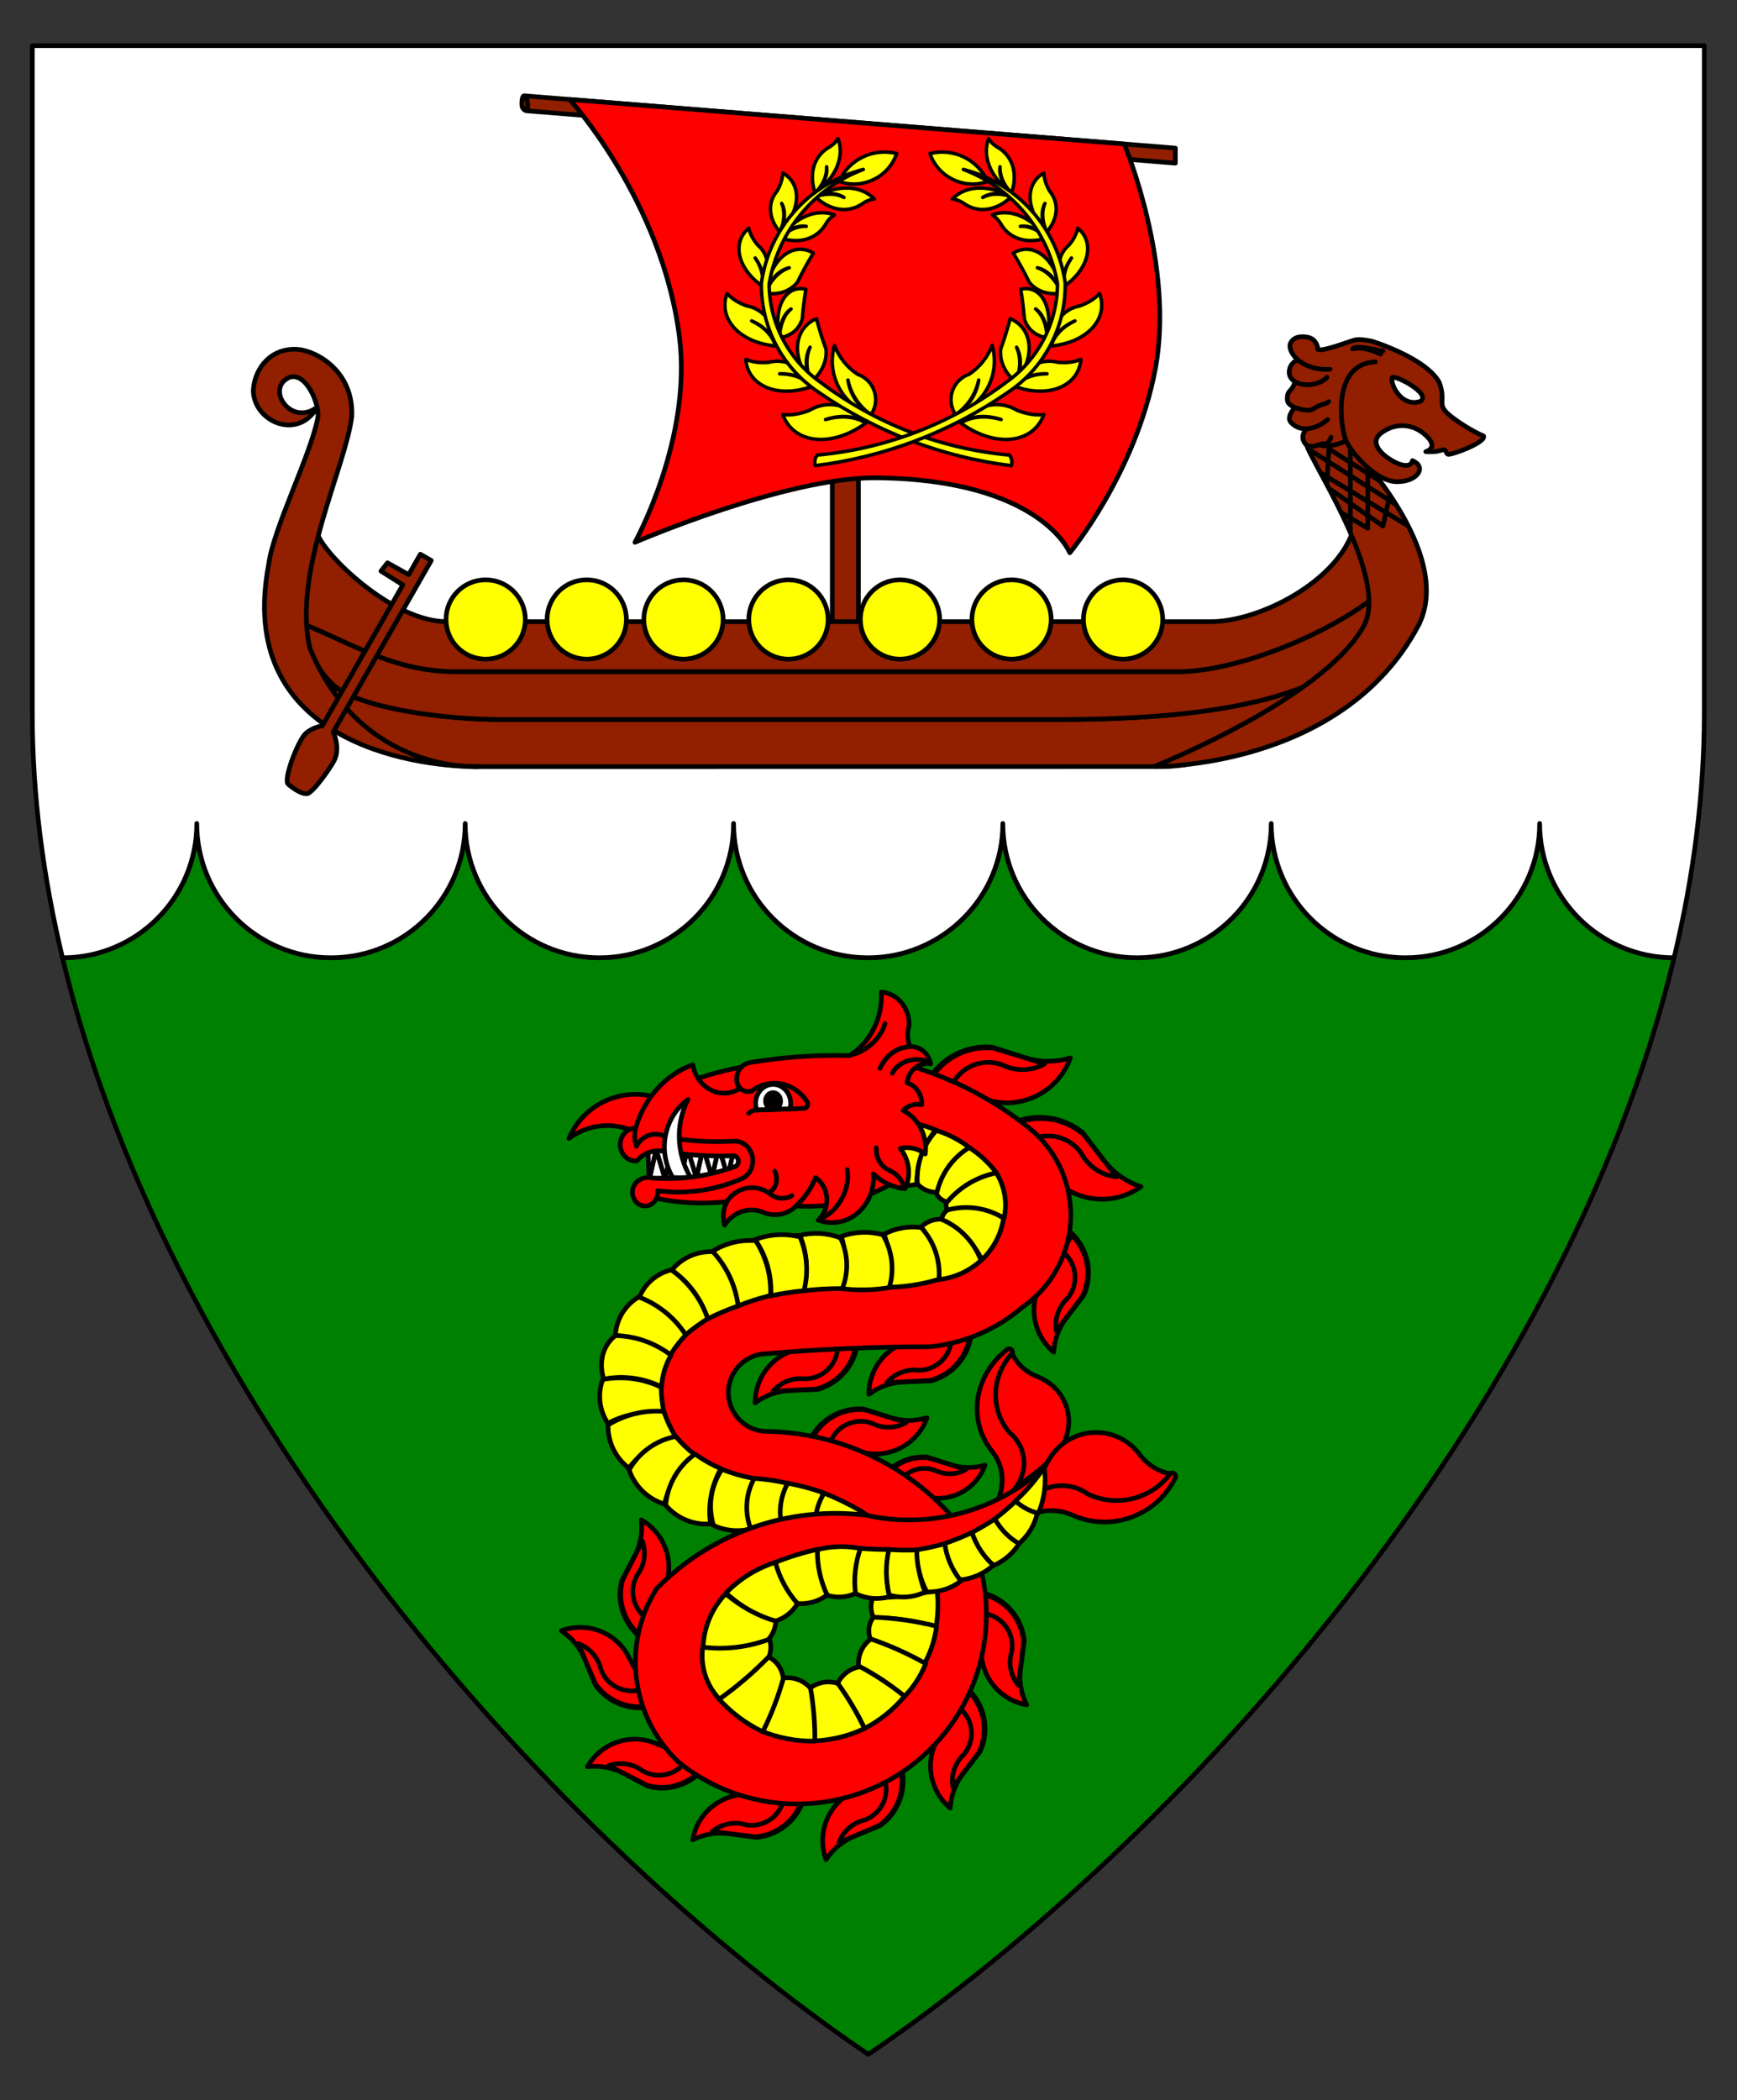 <?xml version="1.0" encoding="utf-8"?>
<!-- Generator: Adobe Illustrator 15.0.0, SVG Export Plug-In . SVG Version: 6.00 Build 0)  -->
<!DOCTYPE svg PUBLIC "-//W3C//DTD SVG 1.1//EN" "http://www.w3.org/Graphics/SVG/1.1/DTD/svg11.dtd">
<svg version="1.1" id="Field" xmlns="http://www.w3.org/2000/svg" xmlns:xlink="http://www.w3.org/1999/xlink" x="0px" y="0px"
	 width="373.75px" height="451.681px" viewBox="0 0 373.75 451.681" enable-background="new 0 0 373.75 451.681"
	 xml:space="preserve">
<rect x="0" y="0" width="373.75" height="451.681" fill="#333333" stroke="none"/>
<path fill="#008000" stroke="#000000" stroke-linecap="round" stroke-linejoin="round" stroke-miterlimit="3" d="M360.211,205.979
	c-15.949,0-28.925-12.928-28.925-28.876c0,15.948-12.928,28.876-28.877,28.876c-15.948,0-28.877-12.929-28.877-28.876
	c0,15.948-12.929,28.876-28.876,28.876c-15.948,0-28.877-12.929-28.877-28.876c0,15.948-13.068,28.876-29.016,28.876
	c-15.95,0-28.919-12.929-28.919-28.876c0,15.948-12.929,28.876-28.876,28.876c-15.949,0-28.876-12.929-28.876-28.876
	c0,15.948-12.93,28.876-28.876,28.876c-15.948,0-28.877-12.929-28.877-28.876c0,15.948-12.942,28.883-28.892,28.883
	c23.471,97.799,106.065,190.166,173.381,235.842C254.146,396.15,336.742,303.781,360.211,205.979z"/>
<g>
	<g>
		<g>
			<g>
				<path fill="#FF0000" stroke="#000000" stroke-linecap="round" stroke-linejoin="round" stroke-miterlimit="3" d="
					M198.818,234.062c2.449-5.793,8.332-9.366,14.6-8.868l6.568,2.09c3.324,1.18,6.939,1.263,10.314,0.236
					c-2.377,6.693-9.25,10.682-16.24,9.425C209.012,235.825,203.928,234.864,198.818,234.062z"/>
				<path fill="#FF0000" stroke="#000000" stroke-linecap="round" stroke-linejoin="round" stroke-miterlimit="3" d="
					M224.771,228.798c-2.832,1.594-6.271,1.664-9.166,0.187c-4.535-1.635-9.535,0.718-11.17,5.253
					c-0.018,0.048-0.035,0.097-0.053,0.146c-1.676-0.202-3.348-0.426-5.02-0.67c2.508-5.557,8.275-8.899,14.344-8.311
					L224.771,228.798z"/>
			</g>
			<g>
				<path fill="#FF0000" stroke="#000000" stroke-linecap="round" stroke-linejoin="round" stroke-miterlimit="3" d="
					M215.965,242.521c5.328-3.341,12.197-2.894,17.047,1.109l4.18,5.479c2.047,2.872,4.961,5.014,8.314,6.109
					c-5.787,4.119-13.703,3.444-18.709-1.595C223.303,249.812,219.689,246.108,215.965,242.521z"/>
				<path fill="#FF0000" stroke="#000000" stroke-linecap="round" stroke-linejoin="round" stroke-miterlimit="3" d="
					M240.242,253.094c-3.232-0.317-6.092-2.233-7.613-5.104c-2.777-3.94-8.225-4.883-12.164-2.104
					c-0.043,0.029-0.084,0.06-0.125,0.09c-1.258-1.127-2.5-2.27-3.729-3.428c5.24-3.115,11.883-2.544,16.516,1.418L240.242,253.094z
					"/>
			</g>
			<g>
				<path fill="#FF0000" stroke="#000000" stroke-linecap="round" stroke-linejoin="round" stroke-miterlimit="3" d="
					M230.463,265.11c3.715,3.454,4.803,8.898,2.697,13.515l-3.402,4.405c-1.811,2.195-2.869,4.913-3.023,7.755
					c-4.418-3.649-5.545-9.962-2.664-14.915C226.313,272.351,228.443,268.763,230.463,265.11z"/>
				<path fill="#FF0000" stroke="#000000" stroke-linecap="round" stroke-linejoin="round" stroke-miterlimit="3" d="
					M227.291,286.239c-0.428-2.587,0.471-5.216,2.389-7.001c2.492-2.988,2.088-7.431-0.9-9.921
					c-0.031-0.027-0.064-0.055-0.098-0.081c0.615-1.215,1.248-2.423,1.895-3.622c3.521,3.435,4.465,8.73,2.344,13.169
					L227.291,286.239z"/>
			</g>
			<g>
				<path fill="#FF0000" stroke="#000000" stroke-linecap="round" stroke-linejoin="round" stroke-miterlimit="3" d="
					M184.556,288.062c-0.257,5.067-3.729,9.399-8.618,10.755l-5.563,0.225c-2.845,0.024-5.607,0.96-7.883,2.669
					c-0.045-5.731,4.065-10.652,9.713-11.628C176.342,289.537,180.461,288.863,184.556,288.062z"/>
				<path fill="#FF0000" stroke="#000000" stroke-linecap="round" stroke-linejoin="round" stroke-miterlimit="3" d="
					M166.333,299.214c1.707-1.99,4.297-2.993,6.898-2.671c3.891-0.012,7.034-3.176,7.021-7.066c0-0.042-0.001-0.084-0.002-0.127
					c1.328-0.309,2.658-0.601,3.993-0.877c-0.367,4.905-3.818,9.032-8.582,10.26L166.333,299.214z"/>
			</g>
			<g>
				<path fill="#FF0000" stroke="#000000" stroke-linecap="round" stroke-linejoin="round" stroke-miterlimit="3" d="
					M209.027,286.217c-0.258,5.067-3.73,9.4-8.619,10.755l-5.561,0.225c-2.846,0.024-5.609,0.959-7.884,2.669
					c-0.045-5.731,4.066-10.652,9.712-11.628C200.813,287.692,204.932,287.019,209.027,286.217z"/>
				<path fill="#FF0000" stroke="#000000" stroke-linecap="round" stroke-linejoin="round" stroke-miterlimit="3" d="
					M190.803,297.369c1.707-1.99,4.297-2.993,6.9-2.67c3.889-0.013,7.033-3.177,7.02-7.067c0-0.042,0-0.084-0.002-0.127
					c1.328-0.309,2.66-0.601,3.994-0.877c-0.367,4.905-3.818,9.032-8.582,10.26L190.803,297.369z"/>
			</g>
			<g>
				<path fill="#FF0000" stroke="#000000" stroke-linecap="round" stroke-linejoin="round" stroke-miterlimit="3" d="
					M174.058,310.19c1.975-4.673,6.72-7.558,11.777-7.158l5.303,1.691c2.682,0.95,5.598,1.016,8.32,0.188
					c-1.918,5.4-7.463,8.619-13.104,7.604C182.282,311.613,178.18,310.838,174.058,310.19z"/>
				<path fill="#FF0000" stroke="#000000" stroke-linecap="round" stroke-linejoin="round" stroke-miterlimit="3" d="
					M194.998,305.943c-2.285,1.287-5.063,1.343-7.396,0.15c-3.66-1.319-7.696,0.579-9.015,4.239c-0.015,0.039-0.029,0.08-0.042,0.12
					c-1.354-0.164-2.704-0.345-4.052-0.542c2.022-4.483,6.677-7.182,11.573-6.706L194.998,305.943z"/>
			</g>
			<g>
				<path fill="#FF0000" stroke="#000000" stroke-linecap="round" stroke-linejoin="round" stroke-miterlimit="3" d="
					M188.672,319.929c1.809-4.285,6.158-6.929,10.795-6.563l4.859,1.551c2.457,0.87,5.131,0.932,7.627,0.172
					c-1.758,4.949-6.84,7.9-12.01,6.971C196.209,321.232,192.449,320.521,188.672,319.929z"/>
				<path fill="#FF0000" stroke="#000000" stroke-linecap="round" stroke-linejoin="round" stroke-miterlimit="3" d="
					M207.863,316.034c-2.094,1.18-4.637,1.231-6.777,0.139c-3.354-1.21-7.055,0.528-8.264,3.882
					c-0.014,0.036-0.025,0.073-0.039,0.109c-1.238-0.149-2.477-0.315-3.711-0.495c1.855-4.11,6.123-6.582,10.609-6.145
					L207.863,316.034z"/>
			</g>
		</g>
		<path fill="#FF0000" stroke="#000000" stroke-linecap="round" stroke-linejoin="round" stroke-miterlimit="3" d="M122.418,244.835
			c3.026-7.146,10.861-10.965,18.354-8.945c6.374-3.253,13.214-5.5,20.274-6.661c11.825-2.354,24.009-2.249,35.792,0.311
			c8.883,2.742,17.174,7.126,24.439,12.925c10.416,8.249,12.172,23.381,3.924,33.797c-1.482,1.871-3.234,3.512-5.199,4.867
			c-5.611,4.812-12.566,7.784-19.922,8.514c-12.12-0.007-24.234,0.524-36.305,1.593c-4.563,0.725-7.676,5.012-6.951,9.575
			c0.662,4.174,4.334,7.198,8.558,7.049c17.704,0.405,34.103,9.403,43.953,24.119c-10.291,4.196-21.667,4.924-32.41,2.073
			c-8.67-2.407-17.365-4.721-26.086-6.939c-15.476-4.596-24.297-20.867-19.701-36.344c1.881-6.333,5.852-11.843,11.265-15.631
			c10.763-7.355,23.819-10.578,36.768-9.075c7.409,0.042,14.797-0.819,21.999-2.564c2.051-0.433,3.361-2.445,2.93-4.496
			c-0.316-1.496-1.498-2.656-3-2.943l-7.521-2.586c-7.179,4.782-15.849,6.802-24.403,5.684c-10.051-6.411-20.822-11.614-32.093-15.5
			C132.377,241.181,126.667,241.64,122.418,244.835z"/>
		<g>
			<path fill="#FFFF00" stroke="#000000" stroke-linecap="round" stroke-linejoin="round" stroke-miterlimit="3" d="
				M214.348,252.197c-4.223,0.428-8.078,2.596-10.637,5.983c-0.277,0.863-0.146,1.805,0.359,2.559
				c4.012-0.989,8.242-0.58,11.99,1.159C216.777,258.565,216.164,255.084,214.348,252.197z"/>
			<path fill="#FFFF00" stroke="#000000" stroke-linecap="round" stroke-linejoin="round" stroke-miterlimit="3" d="M194.063,241.33
				c-3.311,3.431-3.922,8.648-1.498,12.753c1.4,0.891,3.129,1.094,4.697,0.553c-0.014-4.225,1.416-8.327,4.051-11.629
				C199.016,242.023,196.561,241.455,194.063,241.33z"/>
			<path fill="#FFFF00" stroke="#000000" stroke-linecap="round" stroke-linejoin="round" stroke-miterlimit="3" d="M201.48,243.124
				c-2.902,3.099-4.381,7.266-4.084,11.5c1.096,1.222,2.689,1.877,4.328,1.78c1.133-3.887,3.557-7.271,6.875-9.593
				C206.463,245.17,204.053,243.922,201.48,243.124z"/>
			<path fill="#FFFF00" stroke="#000000" stroke-linecap="round" stroke-linejoin="round" stroke-miterlimit="3" d="
				M208.539,246.799c-3.625,2.21-6.164,5.83-7.008,9.99c0.465,0.889,1.309,1.517,2.293,1.706c2.717-3.227,6.451-5.43,10.59-6.245
				C212.795,250.1,210.805,248.254,208.539,246.799z"/>
			<path fill="#FFFF00" stroke="#000000" stroke-linecap="round" stroke-linejoin="round" stroke-miterlimit="3" d="
				M215.951,261.983c-3.607-2.238-7.984-2.872-12.078-1.75c-0.746,0.514-1.217,1.341-1.277,2.245c3.77,1.747,6.83,4.728,8.676,8.449
				C213.779,268.547,215.426,265.4,215.951,261.983z"/>
			<path fill="#FFFF00" stroke="#000000" stroke-linecap="round" stroke-linejoin="round" stroke-miterlimit="3" d="
				M211.082,271.075c-1.514-4.03-4.637-7.248-8.621-8.879c-1.586-0.038-3.119,0.564-4.256,1.669
				c2.363,3.309,3.525,7.325,3.297,11.385C205.07,274.958,208.439,273.489,211.082,271.075z"/>
			<path fill="#FFFF00" stroke="#000000" stroke-linecap="round" stroke-linejoin="round" stroke-miterlimit="3" d="
				M202.037,275.125c0.33-4.079-1.057-8.112-3.824-11.127c-2.748-0.361-5.541,0.142-7.99,1.44c1.381,3.665,1.471,7.692,0.252,11.416
				C194.395,276.856,198.291,276.274,202.037,275.125z"/>
			<path fill="#FFFF00" stroke="#000000" stroke-linecap="round" stroke-linejoin="round" stroke-miterlimit="3" d="
				M191.344,276.919c1.141-3.813,0.641-7.929-1.379-11.358c-2.947-0.813-6.075-0.689-8.947,0.355
				c1.199,3.646,1.118,7.593-0.229,11.188C184.296,277.567,187.854,277.505,191.344,276.919z"/>
			<path fill="#FFFF00" stroke="#000000" stroke-linecap="round" stroke-linejoin="round" stroke-miterlimit="3" d="
				M181.239,277.133c1.392-3.527,1.25-7.476-0.39-10.894c-2.792-1.085-5.852-1.273-8.756-0.539c1.603,3.768,1.87,7.969,0.76,11.908
				C175.635,277.267,178.436,277.107,181.239,277.133z"/>
			<path fill="#FFFF00" stroke="#000000" stroke-linecap="round" stroke-linejoin="round" stroke-miterlimit="3" d="
				M172.984,277.596c0.999-3.843,0.702-7.907-0.846-11.563c-3.207-0.818-6.59-0.616-9.677,0.576
				c2.465,3.53,3.652,7.796,3.365,12.093C168.186,278.177,170.577,277.808,172.984,277.596z"/>
			<path fill="#FFFF00" stroke="#000000" stroke-linecap="round" stroke-linejoin="round" stroke-miterlimit="3" d="
				M165.791,278.614c0.194-4.151-0.933-8.295-3.205-11.787c-3.323-0.257-6.609,0.571-9.402,2.369
				c3.059,3.154,5.023,7.272,5.572,11.674C161.046,279.957,163.397,279.203,165.791,278.614z"/>
			<path fill="#FFFF00" stroke="#000000" stroke-linecap="round" stroke-linejoin="round" stroke-miterlimit="3" d="
				M158.825,280.864c-0.54-4.345-2.45-8.445-5.434-11.665c-3.435-0.138-6.682,1.318-8.848,3.966c3.62,2.54,6.344,6.238,7.72,10.485
				C154.384,282.571,156.577,281.641,158.825,280.864z"/>
			<path fill="#FFFF00" stroke="#000000" stroke-linecap="round" stroke-linejoin="round" stroke-miterlimit="3" d="M152.28,283.611
				c-1.418-4.241-4.174-7.933-7.842-10.502c-3.263,0.781-5.884,3.131-7.008,6.282c4.054,1.439,7.537,4.209,9.872,7.85
				C148.878,285.92,150.542,284.707,152.28,283.611z"/>
			<path fill="#FFFF00" stroke="#000000" stroke-linecap="round" stroke-linejoin="round" stroke-miterlimit="3" d="M147.557,287.09
				c-2.408-3.724-5.967-6.589-10.123-8.15c-2.979,1.755-4.856,4.858-5.023,8.303c4.213,0.335,8.223,2.077,11.365,4.937
				C144.838,290.342,146.107,288.634,147.557,287.09z"/>
			<path fill="#FFFF00" stroke="#000000" stroke-linecap="round" stroke-linejoin="round" stroke-miterlimit="3" d="
				M144.384,291.464c-3.424-2.647-7.629-4.132-11.963-4.224c-2.696,2.092-3.669,5.71-2.519,9.372
				c4.196-0.839,8.584-0.253,12.438,1.663C142.481,295.87,143.18,293.541,144.384,291.464z"/>
			<path fill="#FFFF00" stroke="#000000" stroke-linecap="round" stroke-linejoin="round" stroke-miterlimit="3" d="M142.27,298.347
				c-3.896-1.883-8.314-2.469-12.572-1.665c-1.165,3.156-0.756,6.646,1.109,9.435c3.689-1.998,7.968-2.717,12.131-2.037
				C142.508,302.196,142.285,300.274,142.27,298.347z"/>
			<path fill="#FFFF00" stroke="#000000" stroke-linecap="round" stroke-linejoin="round" stroke-miterlimit="3" d="M142.83,303.556
				c-4.197-0.343-8.414,0.677-11.997,2.901c-0.08,3.644,1.572,7.072,4.467,9.27c2.523-3.268,6.088-5.617,10.105-6.661
				C144.349,307.325,143.486,305.479,142.83,303.556z"/>
			<path fill="#FFFF00" stroke="#000000" stroke-linecap="round" stroke-linejoin="round" stroke-miterlimit="3" d="
				M145.404,308.939c-4.225,0.796-7.914,3.438-10.037,7.186c1.218,3.546,4.03,6.269,7.606,7.362c0.93-4.151,3.231-7.9,6.525-10.628
				C147.995,311.703,146.623,310.39,145.404,308.939z"/>
			<path fill="#FFFF00" stroke="#000000" stroke-linecap="round" stroke-linejoin="round" stroke-miterlimit="3" d="
				M149.552,312.723c-3.612,2.543-5.938,6.583-6.33,10.991c2.402,2.825,5.978,4.316,9.666,4.03
				c-0.593-4.081,0.196-8.272,2.237-11.881C153.158,315.02,151.29,313.967,149.552,312.723z"/>
			<path fill="#FFFF00" stroke="#000000" stroke-linecap="round" stroke-linejoin="round" stroke-miterlimit="3" d="
				M155.356,316.001c-2.417,3.523-3.09,7.959-1.83,12.064c3.396,1.571,7.304,1.492,10.564-0.213c-1.739-3.012-2.404-6.504-1.887-9.9
				C159.859,317.542,157.564,316.888,155.356,316.001z"/>
			<path fill="#FFFF00" stroke="#000000" stroke-linecap="round" stroke-linejoin="round" stroke-miterlimit="3" d="
				M162.301,317.942c-1.903,3.394-2.149,7.472-0.669,11.092c2.959,1.713,6.521,1.968,9.63,0.687
				c-2.148-3.174-2.85-7.084-1.928-10.746C167.02,318.456,164.668,318.11,162.301,317.942z"/>
			<path fill="#FFFF00" stroke="#000000" stroke-linecap="round" stroke-linejoin="round" stroke-miterlimit="3" d="M169.507,318.98
				c-1.902,3.393-2.148,7.469-0.67,11.087c2.388,1.686,5.4,2.174,8.144,1.32c-0.716-3.441-0.683-6.982,0.098-10.381
				C174.61,320.144,172.079,319.466,169.507,318.98z"/>
			<path fill="#FFFF00" stroke="#000000" stroke-linecap="round" stroke-linejoin="round" stroke-miterlimit="3" d="
				M177.328,321.121c-1.975,3.118-2.414,6.967-1.195,10.471c2.111,1.556,4.806,2.051,7.286,1.338
				c0.044-2.757,0.678-5.461,1.858-7.928C182.729,323.512,180.072,322.214,177.328,321.121z"/>
			<path fill="#FFFF00" stroke="#000000" stroke-linecap="round" stroke-linejoin="round" stroke-miterlimit="3" d="
				M185.314,325.034c-1.957,2.214-2.794,5.202-2.276,8.127c1.458,1.429,3.48,2.103,5.468,1.821c0.926-1.876,2.238-3.523,3.85-4.83
				C190.141,328.272,187.787,326.562,185.314,325.034z"/>
			<path fill="#FFFF00" stroke="#000000" stroke-linecap="round" stroke-linejoin="round" stroke-miterlimit="3" d="
				M192.158,329.982c-1.908,0.971-3.268,2.761-3.697,4.868c1.057,1.196,2.596,1.836,4.162,1.729c1.189-1.3,2.637-2.324,4.246-3.003
				C195.393,332.263,193.816,331.061,192.158,329.982z"/>
		</g>
	</g>
	<g>
		<g>
			<g>
				<path fill="#FF0000" stroke="#000000" stroke-linecap="round" stroke-linejoin="round" stroke-miterlimit="3" d="
					M141.146,366.788c-4.85,1.491-10.108-0.29-13.054-4.421l-2.113-5.149c-0.996-2.665-2.82-4.941-5.204-6.495
					c5.37-2.002,11.399,0.178,14.249,5.15C136.95,359.574,138.992,363.214,141.146,366.788z"/>
				<path fill="#FF0000" stroke="#000000" stroke-linecap="round" stroke-linejoin="round" stroke-miterlimit="3" d="
					M124.433,353.478c2.454,0.923,4.282,3.014,4.869,5.569c1.343,3.651,5.391,5.522,9.042,4.181
					c0.039-0.015,0.079-0.029,0.118-0.045c0.744,1.142,1.475,2.292,2.19,3.452c-4.735,1.332-9.793-0.499-12.576-4.556
					L124.433,353.478z"/>
			</g>
			<g>
				<path fill="#FF0000" stroke="#000000" stroke-linecap="round" stroke-linejoin="round" stroke-miterlimit="3" d="
					M152.323,379.184c-2.756,4.259-7.93,6.275-12.841,5.004l-4.929-2.586c-2.477-1.401-5.338-1.973-8.162-1.631
					c2.826-4.985,8.847-7.191,14.226-5.213C144.471,376.354,148.375,377.83,152.323,379.184z"/>
				<path fill="#FF0000" stroke="#000000" stroke-linecap="round" stroke-linejoin="round" stroke-miterlimit="3" d="
					M130.964,379.729c2.473-0.87,5.218-0.443,7.31,1.137c3.375,1.934,7.68,0.766,9.614-2.609c0.021-0.037,0.042-0.073,0.062-0.11
					c1.304,0.396,2.604,0.808,3.896,1.236c-2.771,4.064-7.822,5.913-12.563,4.595L130.964,379.729z"/>
			</g>
			<g>
				<path fill="#FF0000" stroke="#000000" stroke-linecap="round" stroke-linejoin="round" stroke-miterlimit="3" d="
					M173.15,386.077c-1.133,4.945-5.305,8.609-10.354,9.095l-5.517-0.744c-2.807-0.471-5.689-0.029-8.228,1.26
					c0.951-5.652,5.854-9.785,11.585-9.765C164.805,386.104,168.978,386.155,173.15,386.077z"/>
				<path fill="#FF0000" stroke="#000000" stroke-linecap="round" stroke-linejoin="round" stroke-miterlimit="3" d="
					M153.267,393.896c2.026-1.664,4.751-2.202,7.257-1.433c3.834,0.663,7.479-1.906,8.142-5.74c0.008-0.041,0.015-0.083,0.021-0.125
					c1.361-0.074,2.723-0.131,4.084-0.171c-1.213,4.768-5.328,8.231-10.232,8.614L153.267,393.896z"/>
			</g>
			<g>
				<path fill="#FF0000" stroke="#000000" stroke-linecap="round" stroke-linejoin="round" stroke-miterlimit="3" d="
					M193.807,379.57c1.492,4.849-0.289,10.108-4.42,13.053l-5.149,2.114c-2.666,0.996-4.942,2.82-6.495,5.204
					c-2.003-5.37,0.177-11.4,5.149-14.249C186.593,383.766,190.232,381.724,193.807,379.57z"/>
				<path fill="#FF0000" stroke="#000000" stroke-linecap="round" stroke-linejoin="round" stroke-miterlimit="3" d="
					M180.498,396.282c0.922-2.453,3.013-4.281,5.568-4.869c3.651-1.342,5.524-5.39,4.18-9.041c-0.014-0.04-0.029-0.079-0.045-0.119
					c1.143-0.744,2.293-1.474,3.453-2.189c1.332,4.735-0.5,9.793-4.557,12.576L180.498,396.282z"/>
			</g>
			<g>
				<path fill="#FF0000" stroke="#000000" stroke-linecap="round" stroke-linejoin="round" stroke-miterlimit="3" d="
					M208.189,363.176c3.717,3.454,4.805,8.898,2.699,13.515l-3.402,4.405c-1.811,2.195-2.869,4.913-3.023,7.754
					c-4.418-3.648-5.547-9.961-2.664-14.914C204.041,370.416,206.172,366.828,208.189,363.176z"/>
				<path fill="#FF0000" stroke="#000000" stroke-linecap="round" stroke-linejoin="round" stroke-miterlimit="3" d="
					M205.02,384.305c-0.428-2.587,0.469-5.216,2.389-7.002c2.49-2.987,2.088-7.43-0.9-9.921c-0.033-0.026-0.066-0.054-0.1-0.08
					c0.617-1.215,1.25-2.423,1.896-3.622c3.521,3.435,4.463,8.73,2.342,13.169L205.02,384.305z"/>
			</g>
			<g>
				<path fill="#FF0000" stroke="#000000" stroke-linecap="round" stroke-linejoin="round" stroke-miterlimit="3" d="
					M211.303,342.546c4.945,1.133,8.609,5.305,9.094,10.355l-0.744,5.516c-0.471,2.807-0.029,5.689,1.26,8.228
					c-5.652-0.951-9.785-5.854-9.766-11.585C211.328,350.891,211.381,346.718,211.303,342.546z"/>
				<path fill="#FF0000" stroke="#000000" stroke-linecap="round" stroke-linejoin="round" stroke-miterlimit="3" d="
					M219.121,362.43c-1.664-2.026-2.201-4.751-1.434-7.258c0.664-3.833-1.906-7.479-5.738-8.142
					c-0.043-0.007-0.084-0.014-0.127-0.021c-0.072-1.36-0.129-2.723-0.17-4.084c4.768,1.213,8.232,5.328,8.613,10.232
					L219.121,362.43z"/>
			</g>
			<g>
				<path fill="#FF0000" stroke="#000000" stroke-linecap="round" stroke-linejoin="round" stroke-miterlimit="3" d="
					M138.771,352.814c-4.26-2.757-6.276-7.93-5.005-12.842l2.586-4.929c1.401-2.477,1.973-5.336,1.631-8.162
					c4.985,2.827,7.191,8.848,5.214,14.226C141.6,344.963,140.124,348.867,138.771,352.814z"/>
				<path fill="#FF0000" stroke="#000000" stroke-linecap="round" stroke-linejoin="round" stroke-miterlimit="3" d="
					M138.224,331.456c0.87,2.473,0.444,5.218-1.137,7.31c-1.934,3.375-0.766,7.679,2.609,9.613c0.037,0.021,0.074,0.042,0.111,0.063
					c-0.396,1.304-0.809,2.603-1.237,3.896c-4.064-2.771-5.912-7.823-4.594-12.563L138.224,331.456z"/>
			</g>
		</g>
		<g>
			<g>
				<path fill="#FF0000" stroke="#000000" stroke-linecap="round" stroke-linejoin="round" stroke-miterlimit="3" d="
					M226.244,313.826c4.703-4.265,4.988-11.165,0.637-15.413c-1.053-1.025-2.32-1.834-3.729-2.379
					c-2.598-1.016-4.611-2.979-5.596-5.457c-4.871,3.567-6.732,9.658-4.549,14.877c3.605,4.125,5.275,9.485,4.645,14.92
					C220.732,318.46,223.609,316.267,226.244,313.826z"/>
				<path fill="#FF0000" stroke="#000000" stroke-linecap="round" stroke-linejoin="round" stroke-miterlimit="3" d="
					M214.453,323.14c4.883-2.116,7.176-7.482,5.121-11.986c-0.541-1.186-1.357-2.236-2.389-3.077
					c-4.166-4.939-3.9-12.104,0.633-17.094c0.125-0.379-0.096-0.771-0.494-0.873c-0.316-0.082-0.662,0.042-0.852,0.306
					c-6.943,5.56-8.277,15.071-3.037,21.675C215.957,315.22,216.35,319.482,214.453,323.14z"/>
			</g>
			<g>
				<path fill="#FF0000" stroke="#000000" stroke-linecap="round" stroke-linejoin="round" stroke-miterlimit="3" d="
					M225.793,313.784c3.291-5.541,10.449-7.365,15.99-4.074c1.34,0.795,2.506,1.851,3.43,3.104c1.713,2.304,4.275,3.827,7.117,4.232
					c-2.518,5.549-8.436,8.728-14.451,7.766c-5.225-2.59-11.26-3.016-16.797-1.187C222.318,320.194,223.896,316.897,225.793,313.784
					z"/>
				<path fill="#FF0000" stroke="#000000" stroke-linecap="round" stroke-linejoin="round" stroke-miterlimit="3" d="
					M218.986,327.364c0.994-5.234,6.043-8.671,11.277-7.677c1.379,0.263,2.684,0.821,3.824,1.64
					c6.219,2.955,13.658,1.092,17.752-4.445c0.367-0.206,0.832-0.075,1.037,0.291c0.164,0.289,0.119,0.65-0.105,0.893
					c-4.088,8.015-13.721,11.445-21.953,7.816C226.908,324.125,222.344,324.697,218.986,327.364z"/>
			</g>
		</g>
		<g>
			<path fill="#FF0000" stroke="#000000" stroke-linecap="round" stroke-linejoin="round" stroke-miterlimit="3" d="
				M224.396,315.873c-10.357,9.298-24.57,13.017-38.155,9.981c-16.648-2.004-33.281,3.856-44.996,15.854
				c-7.527,12.016-5.486,27.68,4.869,37.365c17.574,14.032,43.196,11.16,57.229-6.414c7.822-9.796,10.695-22.649,7.789-34.845
				c-7.291,3.669-15.289,5.717-23.446,6.005c2.897,7.103-0.511,15.21-7.613,18.107c-1.737,0.708-3.599,1.058-5.474,1.027
				c-5.025,0.264-9.313-3.596-9.577-8.62c-0.147-2.795,0.998-5.503,3.106-7.344c5.672-4.512,13.288-5.729,20.083-3.214
				c9.84-0.444,19.398-3.411,27.762-8.615C221.746,330.48,224.885,323.289,224.396,315.873z"/>
			<g>
				<path fill="#FFFF00" stroke="#000000" stroke-linecap="round" stroke-linejoin="round" stroke-miterlimit="3" d="
					M218.502,322.797c1.006,1.735,2.896,2.765,4.9,2.664c1.35-3.105,1.789-6.531,1.266-9.878
					C222.918,318.231,220.848,320.655,218.502,322.797z"/>
				<path fill="#FFFF00" stroke="#000000" stroke-linecap="round" stroke-linejoin="round" stroke-miterlimit="3" d="
					M187.797,343.55c-0.54,1.419-0.484,2.996,0.153,4.374c4.557-0.012,9.09,0.654,13.454,1.977c0.463-2.642,0.537-5.335,0.221-7.997
					C197.121,343.127,192.463,343.682,187.797,343.55z"/>
				<path fill="#FFFF00" stroke="#000000" stroke-linecap="round" stroke-linejoin="round" stroke-miterlimit="3" d="
					M187.939,347.801c-1.042,1.366-1.28,3.184-0.626,4.773c4.017,1.382,7.806,3.353,11.244,5.849
					c1.572-2.656,2.582-5.606,2.969-8.669C197.076,348.634,192.523,347.979,187.939,347.801z"/>
				<path fill="#FFFF00" stroke="#000000" stroke-linecap="round" stroke-linejoin="round" stroke-miterlimit="3" d="
					M187.387,352.489c-1.875,1.365-2.884,3.623-2.649,5.931c3.561,1.68,6.854,3.88,9.768,6.528c2.031-2.042,3.623-4.479,4.676-7.161
					C195.42,355.664,191.473,353.891,187.387,352.489z"/>
				<path fill="#FFFF00" stroke="#000000" stroke-linecap="round" stroke-linejoin="round" stroke-miterlimit="3" d="
					M185.07,358.453c-2.29,0.365-4.214,1.919-5.053,4.081c2.443,2.756,4.462,5.861,5.992,9.211c3.317-1.7,6.25-4.063,8.62-6.943
					C191.643,362.396,188.443,360.271,185.07,358.453z"/>
				<path fill="#FFFF00" stroke="#000000" stroke-linecap="round" stroke-linejoin="round" stroke-miterlimit="3" d="
					M180.283,362.061c-2.203-0.726-4.625-0.227-6.362,1.31c0.915,3.609,1.287,7.334,1.105,11.052
					c3.807-0.132,7.546-1.042,10.986-2.676C184.403,368.349,182.485,365.107,180.283,362.061z"/>
				<path fill="#FFFF00" stroke="#000000" stroke-linecap="round" stroke-linejoin="round" stroke-miterlimit="3" d="
					M174.397,363.091c-1.497-1.747-3.809-2.567-6.072-2.156c-0.992,3.972-2.57,7.773-4.682,11.281c3.7,1.54,7.676,2.306,11.684,2.25
					C175.366,370.653,175.054,366.847,174.397,363.091z"/>
				<path fill="#FFFF00" stroke="#000000" stroke-linecap="round" stroke-linejoin="round" stroke-miterlimit="3" d="
					M168.532,361.053c-0.174-2.07-1.435-3.894-3.311-4.787c-3.122,3.478-6.744,6.472-10.747,8.883
					c2.687,3.065,5.973,5.547,9.656,7.292C165.943,368.787,167.417,364.976,168.532,361.053z"/>
				<path fill="#FFFF00" stroke="#000000" stroke-linecap="round" stroke-linejoin="round" stroke-miterlimit="3" d="
					M165.484,356.247c0.497-1.332,0.475-2.803-0.064-4.118c-4.546,1.556-9.365,2.146-14.151,1.733
					c-0.698,4.19,0.604,8.465,3.521,11.554C158.626,362.693,162.207,359.624,165.484,356.247z"/>
				<path fill="#FFFF00" stroke="#000000" stroke-linecap="round" stroke-linejoin="round" stroke-miterlimit="3" d="
					M165.267,352.633c1.046-1.104,1.638-2.562,1.657-4.082c-3.962-1.155-7.64-3.124-10.798-5.781
					c-2.947,3.119-4.671,7.197-4.854,11.485C156,354.825,160.795,354.27,165.267,352.633z"/>
				<path fill="#FFFF00" stroke="#000000" stroke-linecap="round" stroke-linejoin="round" stroke-miterlimit="3" d="
					M166.867,348.623c2-0.616,3.695-1.964,4.746-3.774c-2.097-2.64-3.62-5.688-4.473-8.949c-4.149,1.275-7.909,3.578-10.93,6.693
					C159.237,345.416,162.888,347.481,166.867,348.623z"/>
				<path fill="#FFFF00" stroke="#000000" stroke-linecap="round" stroke-linejoin="round" stroke-miterlimit="3" d="
					M171.584,344.851c2.287,0.212,4.571-0.445,6.396-1.842c-1.347-3.095-2.033-6.438-2.016-9.813
					c-3.11,0.689-6.159,1.63-9.117,2.813C167.707,339.289,169.331,342.318,171.584,344.851z"/>
				<path fill="#FFFF00" stroke="#000000" stroke-linecap="round" stroke-linejoin="round" stroke-miterlimit="3" d="
					M178.004,343.083c2.036,0.634,4.236,0.478,6.162-0.438c-0.249-3.238,0.18-6.493,1.261-9.557
					c-3.152-0.679-6.418-0.613-9.54,0.191C175.81,336.669,176.536,340.028,178.004,343.083z"/>
				<path fill="#FFFF00" stroke="#000000" stroke-linecap="round" stroke-linejoin="round" stroke-miterlimit="3" d="
					M184.077,342.717c2.251,1.133,4.845,1.376,7.267,0.68c-0.713-3.352-0.721-6.815-0.02-10.17c-2.061,0.04-4.122-0.039-6.173-0.235
					C184.032,336.103,183.663,339.436,184.077,342.717z"/>
				<path fill="#FFFF00" stroke="#000000" stroke-linecap="round" stroke-linejoin="round" stroke-miterlimit="3" d="
					M191.342,343.036c2.559,0.757,5.307,0.521,7.699-0.658c-1.156-2.872-1.699-5.954-1.598-9.049
					c-2.061,0.093-4.123,0.067-6.182-0.077C190.518,336.474,190.545,339.826,191.342,343.036z"/>
				<path fill="#FFFF00" stroke="#000000" stroke-linecap="round" stroke-linejoin="round" stroke-miterlimit="3" d="
					M199.414,342.357c2.652,0.121,5.279-0.721,7.359-2.354c-1.734-2.395-2.918-5.121-3.475-8.007
					c-1.986,0.552-4.004,0.993-6.037,1.325C197.219,336.472,197.957,339.568,199.414,342.357z"/>
				<path fill="#FFFF00" stroke="#000000" stroke-linecap="round" stroke-linejoin="round" stroke-miterlimit="3" d="
					M206.607,339.782c2.662-0.244,5.219-1.38,7.158-3.18c-2.105-1.961-3.689-4.346-4.65-7.002c-1.906,0.887-3.855,1.678-5.84,2.369
					C203.664,334.844,204.807,337.521,206.607,339.782z"/>
				<path fill="#FFFF00" stroke="#000000" stroke-linecap="round" stroke-linejoin="round" stroke-miterlimit="3" d="
					M213.818,336.679c2.453-1.067,4.529-2.949,5.811-5.269c-2.23-1.134-4.127-2.746-5.568-4.734c-1.588,1.048-3.227,2.016-4.908,2.9
					C210.043,332.337,211.643,334.771,213.818,336.679z"/>
				<path fill="#FFFF00" stroke="#000000" stroke-linecap="round" stroke-linejoin="round" stroke-miterlimit="3" d="
					M219.244,331.977c1.998-1.691,3.41-4.037,3.957-6.569c-1.754-0.479-3.342-1.347-4.66-2.55c-1.43,1.346-2.926,2.62-4.48,3.816
					C215.285,328.891,217.061,330.707,219.244,331.977z"/>
			</g>
		</g>
	</g>
	<g>
		<path fill="#FF0000" stroke="#000000" stroke-linecap="round" stroke-linejoin="round" stroke-miterlimit="3" d="M149.075,228.988
			c0.61,3.865,4.018,6.579,7.611,6.063c0.866-0.125,1.695-0.435,2.437-0.911c-1.064-1.617-0.717-3.854,0.777-4.994
			c0.471-0.359,1.021-0.579,1.596-0.638c7.039-1.183,14.165-1.679,21.293-1.484c4.482-2.793,7.127-8.063,6.856-13.653
			c3.494,0.259,6.154,3.513,5.953,7.284c-0.469,1.45-0.383,3.046,0.24,4.433c-2.805,0.123-5.305,1.924-6.48,4.668
			c1.197-2.726,3.684-4.518,6.48-4.668c2.121-0.109,4.004,1.48,4.416,3.731c-2.387-0.452-4.65,1.268-5.057,3.841
			c-0.012,0.073-0.021,0.147-0.029,0.222c1.938,0.585,3.248,2.534,3.162,4.699c-1.453-0.309-2.953,0.158-4.025,1.253
			c3.336,1.643,5.283,5.454,4.783,9.362c-1.563-1.211-3.527-1.648-5.398-1.202c1.969,2.385,2.393,5.816,1.07,8.656
			c-2.537-0.227-4.938-1.344-6.838-3.179c0.417,5.347-3.262,10.021-8.215,10.443c-1.236,0.104-2.48-0.067-3.655-0.505
			c2.221-2.016,2.498-5.601,0.617-8.008c-0.342-0.438-0.743-0.819-1.19-1.129c-0.91,2.243-2.259,4.246-3.954,5.871
			c-1.831,1.944-4.523,2.61-6.97,1.725c-3.104-1.459-6.72-0.365-8.65,2.617c-0.494-1.69-0.311-3.523,0.508-5.054
			c-5.788,0.653-11.642,0.245-17.313-1.206c5.255-2.449,10.94-3.657,16.676-3.543c1.865,0.869,4.022-0.053,4.818-2.061
			c0.797-2.008-0.07-4.34-1.936-5.21c-0.306-0.143-0.629-0.239-0.959-0.289c-7.234,0.265-14.468,0.579-21.698,0.941
			C136.603,238.747,141.748,231.636,149.075,228.988z"/>
		<g>
			<path fill="none" stroke="#000000" stroke-linecap="round" stroke-linejoin="round" stroke-miterlimit="3" d="M183.042,226.884
				c3.335-0.695,6.389-3.477,7.393-6.732"/>
			<path fill="none" stroke="#000000" stroke-linecap="round" stroke-linejoin="round" stroke-miterlimit="3" d="M192.01,230.828
				c1.018-2.121,3.908-3.399,6.457-2.854c0.639,0.137,1.217,0.381,1.699,0.72"/>
			<path fill="none" stroke="#000000" stroke-linecap="round" stroke-linejoin="round" stroke-miterlimit="3" d="M188.541,246.86
				c-0.129,2.139,1.055,4.125,2.914,4.891c1.422,0.607,2.529,1.854,3.033,3.412"/>
			<path fill="none" stroke="#000000" stroke-linecap="round" stroke-linejoin="round" stroke-miterlimit="3" d="M176.643,262.074
				c3.536-1.494,6.103-5.901,5.732-9.843c-0.022-0.243-0.056-0.48-0.101-0.713"/>
			<path fill="none" stroke="#000000" stroke-linecap="round" stroke-linejoin="round" stroke-miterlimit="3" d="M156.37,258.437
				c2.063-3.099,6.009-3.926,9.021-1.89c1.538-0.838,2.148-2.865,1.364-4.529c-0.022-0.048-0.046-0.095-0.071-0.142
				c0.866,1.616,0.356,3.677-1.137,4.602c-0.037,0.023-0.075,0.046-0.114,0.067c1.378,1.32,3.379,1.548,4.971,0.567"/>
		</g>
		<g>
			<path fill="#FFFFFF" stroke="#000000" stroke-linecap="round" stroke-linejoin="round" stroke-miterlimit="3" d="
				M162.831,238.688c0.037,0.004,0.076,0.009,0.113,0.016l7.036-0.246c0.115-0.422,0.167-0.861,0.152-1.302
				c-0.079-2.245-1.829-4.007-3.909-3.934c-2.081,0.072-3.704,1.951-3.625,4.196C162.612,237.853,162.691,238.281,162.831,238.688z"
				/>
			<path stroke="#000000" stroke-linecap="round" stroke-linejoin="round" stroke-miterlimit="3" d="M164.731,236.846
				c-0.062-0.962,0.611-1.791,1.502-1.852c0.892-0.062,1.663,0.668,1.726,1.63c0.002,0.036,0.003,0.073,0.003,0.109
				c0.063,0.961-0.61,1.791-1.502,1.852c-0.891,0.062-1.663-0.668-1.725-1.63C164.733,236.919,164.731,236.882,164.731,236.846z"/>
			<path fill="none" stroke="#000000" stroke-linecap="round" stroke-linejoin="round" stroke-miterlimit="3" d="M158.562,231.625
				c-0.27,1.407,0.57,2.791,1.877,3.09c0.456,0.104,0.929,0.064,1.363-0.115c3.841-2.874,9.128-1.849,11.834,2.294
				c0.28,0.45,0.17,1.059-0.247,1.359c-0.188,0.136-0.418,0.189-0.643,0.152l-10.06,0.351c-0.602-0.002-1.179,0.252-1.606,0.707"/>
		</g>
		<g>
			<g>
				<path fill="#FFFFFF" stroke="#000000" stroke-linecap="round" stroke-linejoin="round" stroke-miterlimit="3" d="
					M156.618,252.878l3.292-0.115l-1.867-6.183L156.618,252.878z"/>
				<path fill="#FFFFFF" stroke="#000000" stroke-linecap="round" stroke-linejoin="round" stroke-miterlimit="3" d="
					M153.245,252.995l3.292-0.114l-1.866-6.183L153.245,252.995z"/>
				<path fill="#FFFFFF" stroke="#000000" stroke-linecap="round" stroke-linejoin="round" stroke-miterlimit="3" d="
					M149.873,253.113l3.291-0.115l-1.866-6.183L149.873,253.113z"/>
				<path fill="#FFFFFF" stroke="#000000" stroke-linecap="round" stroke-linejoin="round" stroke-miterlimit="3" d="M146.5,253.23
					l3.292-0.114l-1.867-6.183L146.5,253.23z"/>
				<path fill="#FFFFFF" stroke="#000000" stroke-linecap="round" stroke-linejoin="round" stroke-miterlimit="3" d="
					M143.126,253.349l3.292-0.115l-1.866-6.182L143.126,253.349z"/>
				<path fill="#FFFFFF" stroke="#000000" stroke-linecap="round" stroke-linejoin="round" stroke-miterlimit="3" d="
					M143.045,253.352l-1.866-6.183l-1.426,6.298L143.045,253.352z"/>
				<path fill="#FFFFFF" stroke="#000000" stroke-linecap="round" stroke-linejoin="round" stroke-miterlimit="3" d="
					M143.042,253.352l0.085-0.003l1.426-6.297l1.861,6.182l0.085-0.003l1.425-6.297l1.867,6.183l0.08-0.003l1.43-6.298l1.861,6.183
					l0.08-0.003l1.431-6.297l1.861,6.183l0.085-0.003l1.426-6.298l1.861,6.183l0.122-0.004l-0.223-6.377l-20.377,0.712l0.223,6.376
					l0.104-0.004l1.426-6.297L143.042,253.352z"/>
			</g>
			<path fill="#FF0000" stroke="#000000" stroke-linecap="round" stroke-linejoin="round" stroke-miterlimit="3" d="
				M136.724,242.653c-1.801-0.017-3.266,1.544-3.272,3.486s1.448,3.531,3.249,3.549c0.111,0.001,0.223-0.004,0.334-0.016
				c1.461-1.704,3.634-2.478,5.757-2.049c4.878,0.786,9.809,1.109,14.734,0.966c0.597-0.144,1.19,0.264,1.326,0.908
				c0.123,0.583-0.172,1.172-0.689,1.38c-5.728,2.088-11.788,2.929-17.83,2.476c-1.13-0.304-2.322-0.023-3.228,0.759
				c-1.18,1.001-1.379,2.85-0.445,4.128c0.935,1.278,2.649,1.504,3.829,0.502c0.745-0.632,1.129-1.639,1.014-2.657
				c6.126,0.813,12.334-0.073,18.039-2.572c1.991-0.845,2.962-3.275,2.168-5.428c-0.617-1.676-2.156-2.744-3.822-2.653
				c-4.866,0.267-9.748-0.029-14.563-0.882c-2.286-1.336-5.134-0.454-6.399,1.982C136.533,245.281,136.463,243.94,136.724,242.653z"
				/>
			<path fill="#FFFFFF" stroke="#000000" stroke-linecap="round" stroke-linejoin="round" stroke-miterlimit="3" d="
				M148.555,253.159c-1.264,0.132-2.535,0.161-3.803,0.086c-3.326-5.632-1.89-12.996,3.271-16.772
				C145.347,241.723,145.549,248.085,148.555,253.159z"/>
		</g>
	</g>
</g>
<path fill="#FFFFFF" stroke="#000000" stroke-linecap="round" stroke-linejoin="round" stroke-miterlimit="3" d="M360.211,205.979
	c-15.949,0-28.925-12.928-28.925-28.876c0,15.948-12.928,28.876-28.877,28.876c-15.948,0-28.877-12.929-28.877-28.876
	c0,15.948-12.929,28.876-28.876,28.876c-15.948,0-28.877-12.929-28.877-28.876c0,15.948-13.068,28.876-29.016,28.876
	c-15.95,0-28.919-12.929-28.919-28.876c0,15.948-12.929,28.876-28.876,28.876c-15.949,0-28.876-12.929-28.876-28.876
	c0,15.948-12.93,28.876-28.876,28.876c-15.948,0-28.877-12.929-28.877-28.876c0,15.948-12.942,28.883-28.892,28.883
	c-4.188-17.453-6.494-35.078-6.494-52.642V9.828h359.75v143.516C366.703,170.906,364.398,188.529,360.211,205.979z"/>
<g>
	<g>
		<polygon fill="#911F00" stroke="#000000" stroke-linejoin="round" stroke-miterlimit="10" points="179.083,135.487 
			184.706,135.487 184.706,29.589 179.083,29.135 		"/>
		<g>
			<path fill="#911F00" stroke="#000000" stroke-linejoin="round" stroke-miterlimit="10" d="M252.904,31.855L112.853,20.604
				c0,0-0.572-0.217-0.572,1.721c0,1.499,1.136,1.515,1.136,1.515l139.488,11.249V31.855z"/>
			<path fill="#FFFFFF" stroke="#000000" stroke-linejoin="round" stroke-miterlimit="10" d="M113.416,23.84
				c0,0,0.146-0.054,0.107-1.529c-0.064-1.399-0.67-1.707-0.67-1.707"/>
		</g>
	</g>
	<path fill="#FF0000" stroke="#000000" stroke-linejoin="round" stroke-miterlimit="10" d="M122.562,21.386
		c0,0,19.873,21.75,23.623,51.001c2.816,21.956-9.561,44.248-9.561,44.248s32.625-14.079,51.935-13.874
		c35.437,0.373,41.624,16.125,41.624,16.125s14.062-16.876,18.374-39.375s-6.662-48.542-6.662-48.542L122.562,21.386z"/>
	<g>
		<path fill="#911F00" stroke="#000000" stroke-linejoin="round" stroke-miterlimit="10" d="M71.713,147.291
			c5.389,4.968,23.727,7.453,35.932,7.453H228.02c20.32,0,48.075-1.688,61.891-12.141c0,0-18.276,22.266-40.085,22.266
			l-145.784,0.019C72.257,164.888,71.713,147.291,71.713,147.291z"/>
		<path fill="#911F00" stroke="#000000" stroke-linejoin="round" stroke-miterlimit="10" d="M65.951,134.445
			c10.903,4.595,19.453,10.001,32.133,10.001h155.459c12.328,0,31.131-7.679,41.136-15.249c0.557,1.313-0.929,9.938-4.77,13.405
			c-13.815,10.454-41.57,12.141-61.891,12.141H107.645c-12.205,0-30.542-2.485-35.932-7.453
			C66.322,142.323,65.888,136.416,65.951,134.445z"/>
		<path fill="#911F00" stroke="#000000" stroke-linejoin="round" stroke-miterlimit="10" d="M65.951,134.445
			c10.903,4.595,19.453,10.001,32.133,10.001h155.459c12.328,0,31.131-7.679,41.136-15.249c0,0,0.93-10.36-3.376-15.587
			c-3.314,11.337-20.167,20.086-30.821,20.086c0,0-153.367,0-164.369,0c-11,0-24.967-12.939-27.636-18.431
			C63.879,126.598,65.951,134.445,65.951,134.445z"/>
	</g>
	<path fill="#911F00" stroke="#000000" stroke-linejoin="round" stroke-miterlimit="10" d="M102.966,164.888
		c0,0-25.28,1.62-36.298-25.516c-3.783-16.398,7.644-38.797,9.018-49.736c0.501-9.875-7.811-14.5-12.28-14.531
		c-5.843,0.03-8.781,4.842-8.905,8.999c0.233,6.705,9.688,10.666,13.732,3.462c-5.402,4.159-10.921-3.509-6.42-6.18
		c3.797-2.157,7.123,5.69,6.559,8.542c-1.626,8.188-9.563,23.684-10.569,31.491C50.654,158.828,87.633,164.888,102.966,164.888z"/>
	<g>
		<path fill="#911F00" stroke="#000000" stroke-linejoin="round" stroke-miterlimit="10" d="M289.618,94.765
			c0,0,24.023,24.003,15.469,39.963c-16.479,30.75-56.826,30.141-56.826,30.141s36.208-14.307,45.118-30.141
			c6.12-10.875-13.577-38.501-12.333-39.825C282.289,93.574,289.618,94.765,289.618,94.765z"/>
		<g>
			
				<line fill="none" stroke="#000000" stroke-linejoin="round" stroke-miterlimit="10" x1="303.023" y1="113.135" x2="284.132" y2="101.688"/>
			<polyline fill="none" stroke="#000000" stroke-linejoin="round" stroke-miterlimit="10" points="285.913,105.027 
				297.576,113.135 299.049,106.419 			"/>
			
				<line fill="none" stroke="#000000" stroke-linejoin="round" stroke-miterlimit="10" x1="300.432" y1="108.554" x2="281.462" y2="96.532"/>
			<polyline fill="none" stroke="#000000" stroke-linejoin="round" stroke-miterlimit="10" points="294.311,100.055 
				294.311,113.611 288.563,110.237 			"/>
			
				<line fill="none" stroke="#000000" stroke-linejoin="round" stroke-miterlimit="10" x1="290.549" y1="95.737" x2="290.549" y2="114.553"/>
			<polyline fill="none" stroke="#000000" stroke-linejoin="round" stroke-miterlimit="10" points="296.981,103.488 285.913,96.532 
				285.511,104.265 			"/>
		</g>
	</g>
	<path fill="#911F00" stroke="#000000" stroke-linecap="round" stroke-linejoin="round" stroke-miterlimit="10" d="M86.676,125.796
		l-17.334,30.297c0,0-2.021,0.268-3.573,1.655c-1.554,1.385-4.926,9.934-3.751,10.919c1.176,0.984,2.901,2.191,4.101,2.019
		c1.198-0.175,4.954-5.479,5.788-7.122c1.408-2.763-0.207-6.124-0.207-6.124l21.1-36.897l-2.359-1.347l-2.505,4.396l-4.562-2.553
		l-1.407,1.781L86.676,125.796z"/>
	<g>
		<path fill="#911F00" stroke="#000000" stroke-linecap="round" stroke-linejoin="round" stroke-miterlimit="10" d="M295.919,77.823
			c-9.541,0.438-7.439,14.319-6.301,16.941c-1.783,1.017-4.524,1.457-5.843,0.893c1.43-0.592,1.674,0.492,2.635-1.616
			c-0.961,2.107-1.205,1.023-2.635,1.616c-0.831,0.347-2.538,0.823-3.252-0.749c-0.713-1.569,0.679-2.692,0.679-2.692l0,0
			c1.712-0.096,3.422-1.03,4.464-1.996c-1.797,1.665-5.576,3.236-7.93,0.587c-1.034-1.163,0.889-3.17,0.889-3.17l0,0
			c1.394,0.578,3.277,0.783,3.85,0.373c1.736-1.236,2.795-0.989,3.408-1.634c-0.613,0.646-1.672,0.398-3.408,1.634
			c-0.928,0.66-5.27-0.277-5.451-1.821c-0.104-0.881-0.001-1.639,0.559-2.18c0.863-0.835,1.035-1.94,1.035-1.94l-0.008-0.004
			c1.787,1.114,5.105,0.923,6.933-0.916c-2.634,2.648-8.364,1.876-8.147-1.287c0.188-1.97,1.875-2.466,1.875-2.466l0,0
			c1.466,1.25,3.825,2.217,6.902,2.021c-5.906,0.373-9.17-3.532-8.549-5.502c0.371-0.811,1.156-1.748,3.51-1.436
			c2.354,0.313,2.438,2.655,2.438,2.655c0.908,0.595,6.588-1.669,7.889-2c1.3-0.329,3.841,0.282,3.841,0.282
			s11.522,3.562,14.374,8.812c1.362,3.658-0.124,4.406,1.237,6.094c1.364,1.688,6.319,4.686,8.303,5.437
			c0.618,1.406-7.104,4.22-7.683,3.938c-0.577-0.282-0.207-1.313-1.487-0.844c-1.28,0.469-3.264,0.282-3.264,0.282
			s2.464-0.66,0.661-2.812c-2.354-2.814-6.566-3.938-10.222-1.219c-2.696,2.005-0.062,4.779,2.913,6.28
			c2.974,1.499,3.717,0.25,3.787-0.312c3.234,1.405,1.004,4.595-3.417,4.532c-4.418-0.063-9.747-6.22-10.885-8.84
			C288.479,92.142,286.378,78.262,295.919,77.823z"/>
		<path fill="#FFFFFF" stroke="#000000" stroke-linecap="round" stroke-linejoin="round" stroke-miterlimit="10" d="M305.584,86.33
			c-4.273,1.359-6.629-4.147-5.979-5.18C300.565,80.8,308.123,84.761,305.584,86.33z"/>
		<path fill="none" stroke="#000000" stroke-linecap="round" stroke-linejoin="round" stroke-miterlimit="10" d="M297.555,75.438
			c0.452,0.375-5.808-1.522-6.51-0.396c2.053-0.606,4.792,0.532,6.031,1.126"/>
	</g>
	<g>
		
			<circle fill="#FFFF00" stroke="#000000" stroke-linecap="round" stroke-linejoin="round" stroke-miterlimit="10" cx="193.652" cy="133.229" r="8.531"/>
		
			<circle fill="#FFFF00" stroke="#000000" stroke-linecap="round" stroke-linejoin="round" stroke-miterlimit="10" cx="217.652" cy="133.229" r="8.531"/>
		
			<circle fill="#FFFF00" stroke="#000000" stroke-linecap="round" stroke-linejoin="round" stroke-miterlimit="10" cx="241.652" cy="133.229" r="8.531"/>
		
			<circle fill="#FFFF00" stroke="#000000" stroke-linecap="round" stroke-linejoin="round" stroke-miterlimit="10" cx="169.652" cy="133.229" r="8.531"/>
		
			<circle fill="#FFFF00" stroke="#000000" stroke-linecap="round" stroke-linejoin="round" stroke-miterlimit="10" cx="147.06" cy="133.229" r="8.53"/>
		
			<circle fill="#FFFF00" stroke="#000000" stroke-linecap="round" stroke-linejoin="round" stroke-miterlimit="10" cx="126.248" cy="133.229" r="8.531"/>
		
			<circle fill="#FFFF00" stroke="#000000" stroke-linecap="round" stroke-linejoin="round" stroke-miterlimit="10" cx="104.497" cy="133.229" r="8.531"/>
	</g>
</g>
<g id="Laurel_1_1_">
	<g>
		
			<path id="path24_3_" fill="#FFFF00" stroke="#000000" stroke-width="0.75" stroke-linecap="round" stroke-linejoin="round" stroke-miterlimit="3" d="
			M180.536,39.023c2.137-4.742,7.366-7.269,12.409-5.997c-1.75,5.073-7.282,7.766-12.354,6.016
			C180.573,39.037,180.555,39.029,180.536,39.023z"/>
		
			<path id="path29_3_" fill="#FFFF00" stroke="#000000" stroke-width="0.75" stroke-linecap="round" stroke-linejoin="round" stroke-miterlimit="3" d="
			M182.45,81.737c0.634,3.029,2.412,5.695,4.963,7.446c1.788-2.634,1.102-6.218-1.531-8.004c-0.422-0.287-0.881-0.516-1.364-0.682
			c-2.263-1.499-3.999-3.668-4.964-6.204c-1.8,6.268,1.668,12.84,7.859,14.891C184.723,87.575,182.9,84.84,182.45,81.737z"/>
		
			<path id="path34_3_" fill="#FFFF00" stroke="#000000" stroke-width="0.75" stroke-linecap="round" stroke-linejoin="round" stroke-miterlimit="3" d="
			M174.304,74.68c-0.975,2.149-0.9,4.825,0.209,7.472c2.311-1.962,3.47-4.51,3.215-7.063c-0.797-2.18-1.482-4.367-2.049-6.553
			c-4.476,1.857-5.421,7.39-2.113,12.356c0.289,0.434,0.606,0.854,0.947,1.26C173.23,79.497,173.152,76.753,174.304,74.68z"/>
		
			<path id="path39_3_" fill="#FFFF00" stroke="#000000" stroke-width="0.75" stroke-linecap="round" stroke-linejoin="round" stroke-miterlimit="3" d="
			M170.21,66.451c-1.484,1.217-2.376,3.433-2.488,6.188c2.412-0.336,4.176-1.776,4.89-3.991c0.178-2.206,0.444-4.356,0.795-6.442
			c-3.985-0.926-6.646,3.056-5.943,8.896c0.061,0.509,0.147,1.022,0.257,1.538C167.707,69.782,168.62,67.509,170.21,66.451z"/>
		
			<path id="path44_3_" fill="#FFFF00" stroke="#000000" stroke-width="0.75" stroke-linecap="round" stroke-linejoin="round" stroke-miterlimit="3" d="
			M169.818,57.584c-2.109,0.69-3.965,2.621-5.185,5.392c2.772,0.553,5.275-0.262,6.937-2.257c1.073-2.187,2.218-4.282,3.434-6.28
			c-3.989-2.426-8.485,0.649-10.04,6.871c-0.136,0.543-0.246,1.1-0.331,1.667C165.754,60.055,167.658,58.075,169.818,57.584z"/>
		
			<path id="path49_3_" fill="#FFFF00" stroke="#000000" stroke-width="0.75" stroke-linecap="round" stroke-linejoin="round" stroke-miterlimit="3" d="
			M173.484,48.682c-1.889-0.109-3.908,0.776-5.64,2.469c4.217,1.438,8.092,0.209,9.932-3.149c0.489-0.783,1.099-1.396,1.777-1.78
			c-3.89-1.458-8.445,0.46-11.709,4.929C169.537,49.317,171.607,48.41,173.484,48.682z"/>
		
			<path id="path54_3_" fill="#FFFF00" stroke="#000000" stroke-width="0.75" stroke-linecap="round" stroke-linejoin="round" stroke-miterlimit="3" d="
			M181.593,42.463c-1.667-0.896-3.871-0.948-6.154-0.146c3.213,3.086,7.244,3.61,10.332,1.344c0.774-0.503,1.586-0.801,2.364-0.863
			c-2.91-2.965-7.849-3.152-12.695-0.481C177.747,41.37,180.007,41.424,181.593,42.463z"/>
		
			<path id="path59_3_" fill="#FFFF00" stroke="#000000" stroke-width="0.75" stroke-linecap="round" stroke-linejoin="round" stroke-miterlimit="3" d="
			M177.858,35.873c0.108,1.888-0.776,3.908-2.469,5.64c-1.438-4.218-0.21-8.092,3.148-9.932c0.784-0.489,1.396-1.1,1.781-1.777
			c1.458,3.89-0.46,8.445-4.929,11.709C177.223,39.819,178.13,37.749,177.858,35.873z"/>
		
			<path id="path64_3_" fill="#FFFF00" stroke="#000000" stroke-width="0.75" stroke-linecap="round" stroke-linejoin="round" stroke-miterlimit="3" d="
			M168.197,43.75c0.748,1.738,0.607,3.938-0.39,6.144c-2.446-2.849-2.698-6.265-0.646-8.755c0.78-1.302,1.218-2.655,1.274-3.934
			c3.979,2.244,3.929,7.685-0.117,12.152c-0.165,0.182-0.335,0.361-0.51,0.537C168.95,47.676,169.095,45.42,168.197,43.75z"/>
		
			<path id="path69_3_" fill="#FFFF00" stroke="#000000" stroke-width="0.75" stroke-linecap="round" stroke-linejoin="round" stroke-miterlimit="3" d="
			M162.486,55.486c1.482,1.987,2.013,4.173,1.451,5.982c1.914-3.23,1.568-6.639-0.884-8.735c-0.995-1.146-1.661-2.402-1.937-3.652
			c-3.531,2.901-2.535,8.25,2.224,11.947c0.194,0.15,0.393,0.297,0.596,0.44C164.402,59.635,163.879,57.483,162.486,55.486z"/>
		
			<path id="path74_3_" fill="#FFFF00" stroke="#000000" stroke-width="0.75" stroke-linecap="round" stroke-linejoin="round" stroke-miterlimit="3" d="
			M161.731,69.01c2.748,1.187,4.62,3.157,5.125,5.393c0.05-4.544-2.366-7.908-6.192-8.621c-1.729-0.599-3.18-1.512-4.222-2.656
			c-1.938,5.178,2.327,10.182,9.527,11.177c0.293,0.04,0.589,0.074,0.887,0.1C166.235,72.199,164.391,70.26,161.731,69.01z"/>
		
			<path id="path79_3_" fill="#FFFF00" stroke="#000000" stroke-width="0.75" stroke-linecap="round" stroke-linejoin="round" stroke-miterlimit="3" d="
			M167.748,80.391c2.992-0.085,5.521,0.909,6.924,2.721c-1.875-4.139-5.485-6.166-9.255-5.196c-1.82,0.187-3.521-0.027-4.949-0.622
			c0.432,5.512,6.412,8.244,13.357,6.102c0.284-0.086,0.565-0.181,0.846-0.284C173.177,81.378,170.687,80.399,167.748,80.391z"/>
		
			<path id="path84_3_" fill="#FFFF00" stroke="#000000" stroke-width="0.75" stroke-linecap="round" stroke-linejoin="round" stroke-miterlimit="3" d="
			M177.625,90.231c3.35-1.086,6.517-0.809,8.668,0.761c-3.416-4.02-8.129-5.098-12.077-2.763c-1.996,0.812-3.984,1.134-5.783,0.938
			c2.219,6.036,9.828,7.122,16.993,2.424c0.292-0.192,0.582-0.392,0.867-0.6C184.063,89.542,180.945,89.268,177.625,90.231z"/>
		
			<path id="path89_3_" fill="#FFFF00" stroke="#000000" stroke-width="0.75" stroke-linecap="round" stroke-linejoin="round" stroke-miterlimit="3" d="
			M217.195,97.871c-14.782-1.337-28.894-6.782-40.743-15.718c-6.837-4.858-10.917-12.709-10.962-21.096
			c1.893-11.227,9.612-20.601,20.268-24.613c-11.589,2.922-20.257,12.569-21.923,24.405c-0.17,9.465,4.511,18.359,12.409,23.578
			c12.321,8.493,26.512,13.885,41.363,15.718C217.852,99.365,217.696,98.515,217.195,97.871z"/>
	</g>
	<g>
		
			<path id="path97_3_" fill="#FFFF00" stroke="#000000" stroke-width="0.75" stroke-linecap="round" stroke-linejoin="round" stroke-miterlimit="3" d="
			M212.499,39.023c-2.136-4.742-7.364-7.269-12.409-5.997c1.752,5.073,7.282,7.766,12.356,6.016
			C212.463,39.037,212.481,39.029,212.499,39.023z"/>
		
			<path id="path102_3_" fill="#FFFF00" stroke="#000000" stroke-width="0.75" stroke-linecap="round" stroke-linejoin="round" stroke-miterlimit="3" d="
			M210.587,81.737c-0.635,3.029-2.413,5.695-4.965,7.446c-1.787-2.634-1.102-6.218,1.532-8.004c0.424-0.287,0.881-0.516,1.364-0.682
			c2.263-1.499,3.998-3.668,4.964-6.204c1.801,6.268-1.669,12.84-7.86,14.891C208.313,87.575,210.135,84.84,210.587,81.737z"/>
		
			<path id="path107_3_" fill="#FFFF00" stroke="#000000" stroke-width="0.75" stroke-linecap="round" stroke-linejoin="round" stroke-miterlimit="3" d="
			M218.733,74.68c0.974,2.149,0.898,4.825-0.212,7.472c-2.309-1.962-3.469-4.51-3.213-7.063c0.797-2.18,1.481-4.367,2.048-6.553
			c4.477,1.857,5.422,7.39,2.113,12.356c-0.289,0.434-0.604,0.854-0.948,1.26C219.807,79.497,219.885,76.753,218.733,74.68z"/>
		
			<path id="path112_3_" fill="#FFFF00" stroke="#000000" stroke-width="0.75" stroke-linecap="round" stroke-linejoin="round" stroke-miterlimit="3" d="
			M222.827,66.451c1.484,1.217,2.375,3.433,2.487,6.188c-2.411-0.336-4.177-1.776-4.891-3.991c-0.177-2.206-0.442-4.356-0.795-6.442
			c3.984-0.926,6.646,3.056,5.943,8.896c-0.062,0.509-0.146,1.022-0.258,1.538C225.328,69.782,224.415,67.509,222.827,66.451z"/>
		
			<path id="path117_3_" fill="#FFFF00" stroke="#000000" stroke-width="0.75" stroke-linecap="round" stroke-linejoin="round" stroke-miterlimit="3" d="
			M223.219,57.584c2.108,0.69,3.965,2.621,5.185,5.392c-2.771,0.553-5.275-0.262-6.937-2.257c-1.072-2.187-2.219-4.282-3.434-6.28
			c3.988-2.426,8.484,0.649,10.039,6.871c0.136,0.543,0.246,1.1,0.331,1.667C227.281,60.055,225.379,58.075,223.219,57.584z"/>
		
			<path id="path122_3_" fill="#FFFF00" stroke="#000000" stroke-width="0.75" stroke-linecap="round" stroke-linejoin="round" stroke-miterlimit="3" d="
			M219.554,48.682c1.888-0.109,3.906,0.776,5.638,2.469c-4.217,1.438-8.092,0.209-9.932-3.149c-0.488-0.783-1.1-1.396-1.777-1.78
			c3.89-1.458,8.445,0.46,11.709,4.929C223.498,49.317,221.428,48.41,219.554,48.682z"/>
		
			<path id="path127_3_" fill="#FFFF00" stroke="#000000" stroke-width="0.75" stroke-linecap="round" stroke-linejoin="round" stroke-miterlimit="3" d="
			M211.444,42.463c1.666-0.896,3.87-0.948,6.154-0.146c-3.214,3.086-7.245,3.61-10.333,1.344c-0.773-0.503-1.585-0.801-2.363-0.863
			c2.91-2.965,7.849-3.152,12.696-0.481C215.289,41.37,213.03,41.424,211.444,42.463z"/>
		
			<path id="path132_3_" fill="#FFFF00" stroke="#000000" stroke-width="0.75" stroke-linecap="round" stroke-linejoin="round" stroke-miterlimit="3" d="
			M215.178,35.873c-0.107,1.888,0.776,3.908,2.469,5.64c1.438-4.218,0.211-8.092-3.148-9.932c-0.783-0.489-1.396-1.1-1.78-1.777
			c-1.458,3.89,0.46,8.445,4.929,11.709C215.813,39.819,214.907,37.749,215.178,35.873z"/>
		
			<path id="path137_3_" fill="#FFFF00" stroke="#000000" stroke-width="0.75" stroke-linecap="round" stroke-linejoin="round" stroke-miterlimit="3" d="
			M224.84,43.75c-0.748,1.738-0.609,3.938,0.391,6.144c2.443-2.849,2.696-6.265,0.645-8.755c-0.779-1.302-1.218-2.655-1.271-3.934
			c-3.982,2.244-3.931,7.685,0.115,12.152c0.164,0.182,0.335,0.361,0.512,0.537C224.086,47.676,223.942,45.42,224.84,43.75z"/>
		
			<path id="path142_3_" fill="#FFFF00" stroke="#000000" stroke-width="0.75" stroke-linecap="round" stroke-linejoin="round" stroke-miterlimit="3" d="
			M230.552,55.486c-1.483,1.987-2.015,4.173-1.453,5.982c-1.913-3.23-1.567-6.639,0.884-8.735c0.995-1.146,1.661-2.402,1.937-3.652
			c3.532,2.901,2.535,8.25-2.224,11.947c-0.194,0.15-0.394,0.297-0.597,0.44C228.636,59.635,229.156,57.483,230.552,55.486z"/>
		
			<path id="path147_3_" fill="#FFFF00" stroke="#000000" stroke-width="0.75" stroke-linecap="round" stroke-linejoin="round" stroke-miterlimit="3" d="
			M231.306,69.01c-2.749,1.187-4.621,3.157-5.126,5.393c-0.05-4.544,2.367-7.908,6.191-8.621c1.729-0.599,3.18-1.512,4.223-2.656
			c1.939,5.178-2.328,10.182-9.527,11.177c-0.293,0.04-0.588,0.074-0.887,0.1C226.802,72.199,228.645,70.26,231.306,69.01z"/>
		
			<path id="path152_3_" fill="#FFFF00" stroke="#000000" stroke-width="0.75" stroke-linecap="round" stroke-linejoin="round" stroke-miterlimit="3" d="
			M225.289,80.391c-2.992-0.085-5.521,0.909-6.924,2.721c1.874-4.139,5.485-6.166,9.255-5.196c1.819,0.187,3.522-0.027,4.948-0.622
			c-0.432,5.512-6.412,8.244-13.357,6.102c-0.283-0.086-0.565-0.181-0.846-0.284C219.858,81.378,222.349,80.399,225.289,80.391z"/>
		
			<path id="path157_3_" fill="#FFFF00" stroke="#000000" stroke-width="0.75" stroke-linecap="round" stroke-linejoin="round" stroke-miterlimit="3" d="
			M215.41,90.231c-3.349-1.086-6.517-0.809-8.668,0.761c3.416-4.02,8.13-5.098,12.076-2.763c1.998,0.812,3.986,1.134,5.785,0.938
			c-2.221,6.036-9.828,7.122-16.994,2.424c-0.292-0.192-0.581-0.392-0.867-0.6C208.974,89.542,212.091,89.268,215.41,90.231z"/>
		
			<path id="path162_3_" fill="#FFFF00" stroke="#000000" stroke-width="0.75" stroke-linecap="round" stroke-linejoin="round" stroke-miterlimit="3" d="
			M175.842,97.871c14.781-1.337,28.893-6.782,40.743-15.718c6.835-4.858,10.916-12.709,10.961-21.096
			c-1.892-11.227-9.612-20.601-20.268-24.613c11.591,2.922,20.256,12.569,21.923,24.405c0.169,9.465-4.512,18.359-12.409,23.578
			c-12.321,8.493-26.512,13.885-41.363,15.718C175.185,99.365,175.34,98.515,175.842,97.871z"/>
	</g>
</g>
</svg>
